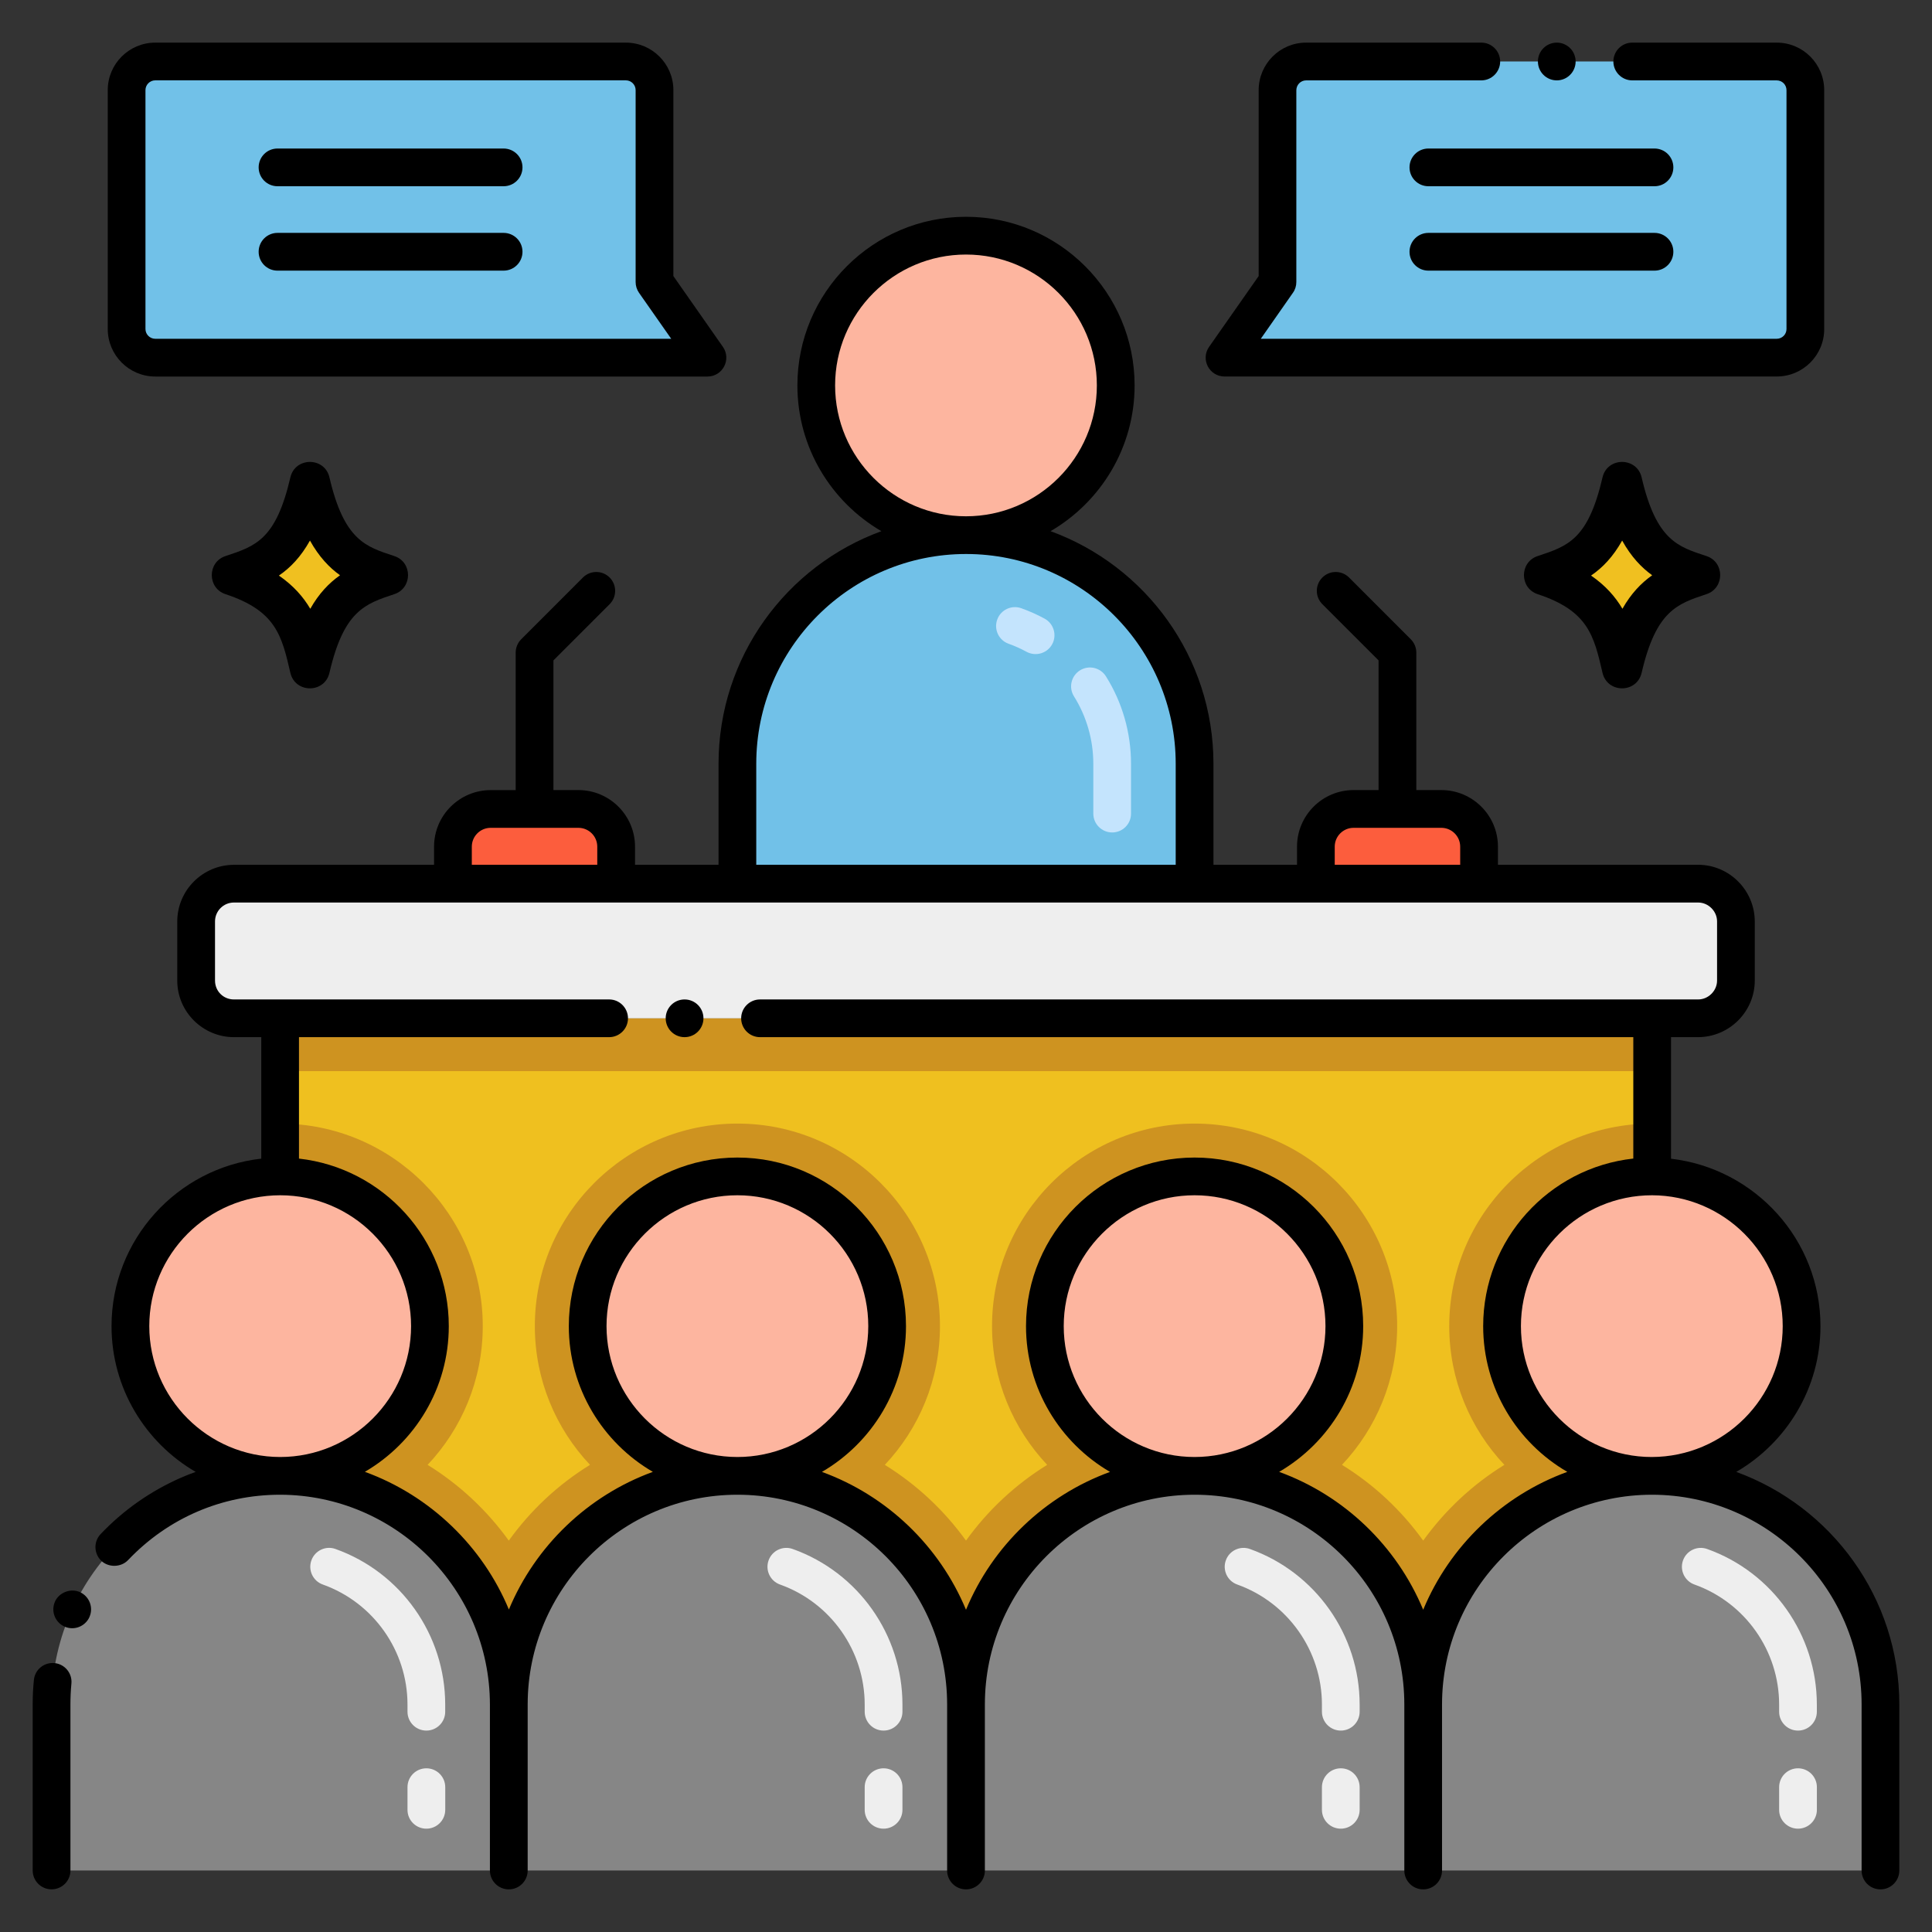<svg width="48" height="48" viewBox="0 0 48 48" fill="none" xmlns="http://www.w3.org/2000/svg">
<rect x="0" y="0" width="48" height="48" fill="#333333" stroke="none"/>
<path d="M41.047 25.299V29.227H41.038C38.983 29.227 37.318 30.894 37.318 32.947C37.318 35.004 38.987 36.667 41.038 36.667C37.901 36.667 35.359 39.212 35.359 42.347C35.359 39.21 32.816 36.667 29.681 36.667C31.736 36.666 33.399 35.002 33.399 32.947C33.399 30.892 31.734 29.227 29.679 29.227C27.624 29.227 25.959 30.892 25.959 32.947C25.959 35.002 27.624 36.667 29.679 36.667C26.543 36.667 24 39.21 24 42.347C24 39.21 21.457 36.667 18.321 36.667C20.376 36.667 22.041 35.002 22.041 32.947C22.041 30.892 20.376 29.227 18.321 29.227C16.266 29.227 14.601 30.892 14.601 32.947C14.601 35.002 16.264 36.666 18.319 36.667C15.184 36.667 12.641 39.21 12.641 42.347C12.641 39.201 10.086 36.667 6.962 36.667C9.011 36.667 10.682 35.006 10.682 32.947C10.682 30.889 9.011 29.227 6.962 29.227H6.96V25.299H41.047Z" fill="#EFC01F"/>
<path d="M6.96 25.299H41.047V26.612H6.96V25.299Z" fill="#CE9320"/>
<path d="M12.641 42.347V46.472H1.281V42.347C1.281 39.21 3.825 36.667 6.96 36.667H6.962C10.085 36.667 12.641 39.201 12.641 42.347Z" fill="#868686"/>
<path d="M10.682 32.947C10.682 35.006 9.011 36.667 6.962 36.667H6.96C4.905 36.666 3.24 35.002 3.24 32.947C3.24 30.892 4.905 29.229 6.96 29.227H6.962C9.011 29.227 10.682 30.889 10.682 32.947Z" fill="#FDB59F"/>
<path d="M24 42.347V46.472H12.641V42.347C12.641 39.21 15.184 36.667 18.319 36.667H18.321C21.458 36.667 24 39.21 24 42.347Z" fill="#868686"/>
<path d="M22.041 32.947C22.041 35.002 20.376 36.667 18.321 36.667H18.319C16.264 36.666 14.601 35.002 14.601 32.947C14.601 30.892 16.266 29.227 18.321 29.227C20.376 29.227 22.041 30.892 22.041 32.947Z" fill="#FDB59F"/>
<path d="M35.359 42.347V46.472H24V42.347C24 39.21 26.543 36.667 29.679 36.667H29.681C32.816 36.667 35.359 39.21 35.359 42.347Z" fill="#868686"/>
<path d="M33.4 32.947C33.4 35.002 31.736 36.666 29.681 36.667H29.68C27.625 36.667 25.959 35.002 25.959 32.947C25.959 30.892 27.625 29.227 29.68 29.227C31.735 29.227 33.4 30.892 33.4 32.947Z" fill="#FDB59F"/>
<path d="M46.719 42.347V46.472H35.359V42.347C35.359 39.212 37.901 36.667 41.038 36.667H41.047C44.179 36.671 46.719 39.212 46.719 42.347Z" fill="#868686"/>
<path d="M44.76 32.947C44.76 35.001 43.099 36.662 41.047 36.667H41.038C38.987 36.667 37.318 35.004 37.318 32.947C37.318 30.894 38.983 29.227 41.038 29.227H41.047C43.099 29.233 44.76 30.894 44.76 32.947Z" fill="#FDB59F"/>
<path d="M29.679 18.975V21.956H18.321V18.975C18.321 15.838 20.863 13.296 23.998 13.296H24.002C27.137 13.296 29.679 15.838 29.679 18.975Z" fill="#71C1E8"/>
<path d="M27.632 20.682C27.373 20.682 27.163 20.472 27.163 20.213V18.976C27.163 18.382 26.997 17.803 26.683 17.301C26.545 17.082 26.612 16.793 26.831 16.655C27.05 16.518 27.34 16.584 27.477 16.804C27.885 17.454 28.1 18.206 28.1 18.976V20.213C28.101 20.472 27.891 20.682 27.632 20.682ZM25.505 16.194C25.362 16.116 25.212 16.049 25.059 15.994C24.815 15.908 24.688 15.639 24.775 15.396C24.861 15.152 25.129 15.024 25.373 15.111C25.572 15.182 25.767 15.269 25.953 15.37C26.18 15.494 26.265 15.779 26.141 16.006C26.018 16.233 25.733 16.317 25.505 16.194Z" fill="#C4E4FD"/>
<path d="M24 13.296C26.055 13.296 27.72 11.63 27.72 9.576C27.72 7.521 26.055 5.855 24 5.855C21.945 5.855 20.28 7.521 20.28 9.576C20.28 11.63 21.945 13.296 24 13.296Z" fill="#FDB59F"/>
<path d="M39.814 16.716C39.599 15.789 39.457 15.176 38.203 14.762C37.748 14.611 37.749 13.965 38.203 13.815C38.958 13.566 39.457 13.401 39.814 11.861C39.933 11.349 40.666 11.348 40.786 11.861C41.151 13.435 41.697 13.584 42.396 13.815C42.852 13.965 42.851 14.611 42.396 14.762C41.669 15.002 41.143 15.176 40.786 16.716C40.666 17.23 39.934 17.23 39.814 16.716Z" fill="black"/>
<path d="M41.048 14.292C40.773 14.487 40.523 14.746 40.309 15.125C40.133 14.827 39.888 14.546 39.529 14.3C39.82 14.101 40.079 13.829 40.302 13.43C40.527 13.835 40.784 14.103 41.048 14.292Z" fill="#F0C020"/>
<path d="M7.214 16.716C6.999 15.789 6.857 15.176 5.603 14.762C5.147 14.611 5.149 13.965 5.603 13.815C6.358 13.566 6.856 13.401 7.214 11.861C7.333 11.349 8.066 11.348 8.185 11.861C8.551 13.435 9.097 13.584 9.796 13.815C10.252 13.965 10.251 14.611 9.796 14.762C9.068 15.002 8.542 15.176 8.185 16.716C8.066 17.23 7.333 17.23 7.214 16.716Z" fill="black"/>
<path d="M8.448 14.292C8.172 14.487 7.923 14.746 7.709 15.125C7.533 14.827 7.287 14.546 6.929 14.3C7.22 14.101 7.478 13.829 7.701 13.43C7.926 13.835 8.183 14.103 8.448 14.292Z" fill="#F0C020"/>
<path d="M44.142 8.886H30.424L31.739 7.007V2.239C31.739 1.846 32.058 1.527 32.451 1.527H44.142C44.535 1.527 44.854 1.846 44.854 2.239V8.174C44.854 8.567 44.535 8.886 44.142 8.886Z" fill="#71C1E8"/>
<path d="M3.858 8.886H17.576L16.261 7.007V2.239C16.261 1.846 15.942 1.527 15.549 1.527H3.858C3.465 1.527 3.146 1.846 3.146 2.239V8.174C3.146 8.567 3.465 8.886 3.858 8.886Z" fill="#71C1E8"/>
<path d="M43.127 22.894V24.362C43.127 24.878 42.708 25.299 42.191 25.299H5.81C5.294 25.299 4.871 24.88 4.871 24.362V22.894C4.871 22.396 5.271 21.956 5.809 21.956H42.189C42.71 21.956 43.127 22.375 43.127 22.894Z" fill="#EEEEEE"/>
<path d="M10.593 45.433C10.334 45.433 10.124 45.224 10.124 44.965V44.402C10.124 44.143 10.334 43.933 10.593 43.933C10.852 43.933 11.062 44.143 11.062 44.402V44.965C11.062 45.223 10.852 45.433 10.593 45.433ZM10.593 42.996C10.334 42.996 10.124 42.786 10.124 42.527V42.349C10.124 41.014 9.278 39.816 8.02 39.367C7.776 39.28 7.649 39.012 7.736 38.768C7.823 38.524 8.091 38.396 8.335 38.484C9.966 39.066 11.061 40.619 11.061 42.349V42.527C11.062 42.786 10.852 42.996 10.593 42.996Z" fill="#EEEEEE"/>
<path d="M21.952 45.433C21.693 45.433 21.483 45.224 21.483 44.965V44.402C21.483 44.143 21.693 43.933 21.952 43.933C22.211 43.933 22.421 44.143 22.421 44.402V44.965C22.421 45.223 22.211 45.433 21.952 45.433ZM21.952 42.996C21.693 42.996 21.483 42.786 21.483 42.527V42.349C21.483 41.014 20.638 39.816 19.379 39.367C19.135 39.28 19.008 39.012 19.095 38.768C19.182 38.524 19.451 38.397 19.694 38.484C21.325 39.066 22.421 40.619 22.421 42.349V42.527C22.421 42.786 22.211 42.996 21.952 42.996Z" fill="#EEEEEE"/>
<path d="M33.312 45.433C33.053 45.433 32.843 45.224 32.843 44.965V44.402C32.843 44.143 33.053 43.933 33.312 43.933C33.571 43.933 33.78 44.143 33.78 44.402V44.965C33.78 45.223 33.571 45.433 33.312 45.433ZM33.312 42.996C33.053 42.996 32.843 42.786 32.843 42.527V42.349C32.843 41.014 31.997 39.816 30.739 39.367C30.495 39.28 30.368 39.012 30.455 38.768C30.541 38.524 30.81 38.397 31.053 38.484C32.684 39.066 33.78 40.619 33.78 42.349V42.527C33.78 42.786 33.571 42.996 33.312 42.996Z" fill="#EEEEEE"/>
<path d="M44.671 45.433C44.412 45.433 44.202 45.224 44.202 44.965V44.402C44.202 44.143 44.412 43.933 44.671 43.933C44.93 43.933 45.14 44.143 45.14 44.402V44.965C45.14 45.223 44.93 45.433 44.671 45.433ZM44.671 42.996C44.412 42.996 44.202 42.786 44.202 42.527V42.349C44.202 41.014 43.357 39.816 42.098 39.367C41.854 39.28 41.727 39.012 41.814 38.768C41.901 38.524 42.169 38.397 42.413 38.484C44.044 39.066 45.139 40.619 45.139 42.349V42.527C45.14 42.786 44.93 42.996 44.671 42.996Z" fill="#EEEEEE"/>
<path d="M15.308 21.955H11.253V21.035C11.253 20.518 11.673 20.098 12.19 20.098H14.37C14.888 20.098 15.308 20.518 15.308 21.035V21.955Z" fill="#FC5D3D"/>
<path d="M32.692 21.955H36.747V21.035C36.747 20.518 36.327 20.098 35.81 20.098H33.63C33.112 20.098 32.692 20.518 32.692 21.035V21.955Z" fill="#FC5D3D"/>
<path d="M41.047 27.915V29.227H41.038C38.983 29.227 37.318 30.894 37.318 32.947C37.318 35.004 38.987 36.667 41.038 36.667C37.901 36.667 35.359 39.212 35.359 42.347C35.359 39.21 32.816 36.667 29.681 36.667C31.736 36.666 33.399 35.002 33.399 32.947C33.399 30.892 31.734 29.227 29.679 29.227C27.624 29.227 25.959 30.892 25.959 32.947C25.959 35.002 27.624 36.667 29.679 36.667C26.543 36.667 24 39.21 24 42.347C24 39.21 21.457 36.667 18.321 36.667C20.376 36.667 22.041 35.002 22.041 32.947C22.041 30.892 20.376 29.227 18.321 29.227C16.266 29.227 14.601 30.892 14.601 32.947C14.601 35.002 16.264 36.666 18.319 36.667C15.184 36.667 12.641 39.21 12.641 42.347C12.641 39.201 10.086 36.667 6.962 36.667C9.011 36.667 10.682 35.006 10.682 32.947C10.682 30.889 9.011 29.227 6.962 29.227H6.96V27.915C9.739 27.917 11.994 30.172 11.994 32.947C11.994 34.281 11.473 35.494 10.624 36.394C11.415 36.883 12.099 37.524 12.641 38.276C13.181 37.523 13.867 36.881 14.659 36.394C13.809 35.492 13.288 34.279 13.288 32.947C13.288 30.172 15.546 27.915 18.321 27.915C21.096 27.915 23.353 30.172 23.353 32.947C23.353 34.281 22.832 35.494 21.983 36.394C22.774 36.883 23.458 37.524 24 38.276C24.54 37.524 25.226 36.883 26.017 36.394C25.168 35.492 24.647 34.281 24.647 32.947C24.647 30.172 26.904 27.915 29.679 27.915C32.454 27.915 34.712 30.172 34.712 32.947C34.712 34.279 34.191 35.492 33.341 36.394C34.133 36.881 34.817 37.523 35.359 38.276C35.901 37.524 36.585 36.881 37.376 36.394C36.527 35.492 36.006 34.281 36.006 32.947C36.006 30.172 38.263 27.915 41.038 27.915H41.047Z" fill="#CE9320"/>
<path d="M30.424 9.354H44.141C44.794 9.354 45.322 8.826 45.322 8.175V2.241C45.322 1.588 44.794 1.059 44.141 1.059H40.552C40.294 1.059 40.084 1.269 40.084 1.528C40.084 1.785 40.294 1.997 40.552 1.997H44.141C44.276 1.997 44.385 2.105 44.385 2.241V8.175C44.385 8.308 44.276 8.417 44.141 8.417H31.324L32.122 7.275C32.179 7.196 32.207 7.102 32.207 7.007V2.241C32.209 2.105 32.317 1.997 32.45 1.997H36.803C37.061 1.997 37.271 1.785 37.271 1.528C37.271 1.269 37.061 1.059 36.803 1.059H32.45C31.8 1.059 31.271 1.588 31.271 2.241V6.859L30.04 8.617C29.822 8.928 30.044 9.354 30.424 9.354Z" fill="black"/>
<path d="M38.678 1.997C38.936 1.997 39.146 1.787 39.146 1.528C39.146 1.269 38.936 1.059 38.678 1.059C38.419 1.059 38.209 1.269 38.209 1.528C38.209 1.787 38.419 1.997 38.678 1.997Z" fill="black"/>
<path d="M41.106 3.69H35.488C35.229 3.69 35.019 3.9 35.019 4.158C35.019 4.417 35.229 4.627 35.488 4.627H41.106C41.365 4.627 41.574 4.417 41.574 4.158C41.574 3.9 41.365 3.69 41.106 3.69Z" fill="black"/>
<path d="M41.106 5.786H35.488C35.229 5.786 35.019 5.996 35.019 6.255C35.019 6.514 35.229 6.724 35.488 6.724H41.106C41.365 6.724 41.574 6.514 41.574 6.255C41.574 5.996 41.365 5.786 41.106 5.786Z" fill="black"/>
<path d="M3.858 9.355H17.576C17.956 9.355 18.177 8.927 17.96 8.617L16.73 6.859V2.239C16.73 1.588 16.2 1.059 15.549 1.059H3.858C3.206 1.059 2.677 1.588 2.677 2.239V8.174C2.677 8.825 3.207 9.355 3.858 9.355ZM3.614 2.239C3.614 2.105 3.724 1.996 3.858 1.996H15.549C15.683 1.996 15.792 2.105 15.792 2.239V7.007C15.792 7.103 15.822 7.197 15.877 7.276L16.676 8.417H3.858C3.724 8.417 3.614 8.308 3.614 8.174V2.239Z" fill="black"/>
<path d="M6.894 4.627H12.512C12.771 4.627 12.981 4.417 12.981 4.158C12.981 3.9 12.771 3.69 12.512 3.69H6.894C6.635 3.69 6.426 3.9 6.426 4.158C6.426 4.417 6.635 4.627 6.894 4.627Z" fill="black"/>
<path d="M6.894 6.724H12.512C12.771 6.724 12.981 6.514 12.981 6.255C12.981 5.996 12.771 5.786 12.512 5.786H6.894C6.635 5.786 6.426 5.996 6.426 6.255C6.426 6.514 6.635 6.724 6.894 6.724Z" fill="black"/>
<path d="M17.008 25.768C17.267 25.768 17.477 25.558 17.477 25.299C17.477 25.04 17.267 24.831 17.008 24.831C16.749 24.831 16.539 25.04 16.539 25.299C16.539 25.558 16.749 25.768 17.008 25.768Z" fill="black"/>
<path d="M1.989 39.557C1.76 39.452 1.473 39.561 1.368 39.786V39.788C1.257 40.031 1.37 40.305 1.599 40.41C1.843 40.521 2.114 40.407 2.22 40.181C2.22 40.179 2.22 40.179 2.22 40.179C2.329 39.943 2.223 39.666 1.989 39.557Z" fill="black"/>
<path d="M1.354 41.319C1.093 41.295 0.866 41.482 0.842 41.739C0.821 41.938 0.812 42.142 0.812 42.347V46.472C0.812 46.73 1.022 46.94 1.281 46.94C1.54 46.94 1.75 46.73 1.75 46.472C1.75 46.47 1.75 46.47 1.75 46.468V42.347C1.75 42.176 1.757 42.004 1.774 41.831C1.8 41.574 1.611 41.344 1.354 41.319Z" fill="black"/>
<path d="M43.137 36.569C44.386 35.843 45.229 34.491 45.229 32.947C45.229 30.805 43.606 29.031 41.516 28.788V25.768H42.191C42.965 25.764 43.596 25.134 43.597 24.362V22.892C43.594 22.117 42.964 21.487 42.191 21.485H37.216V21.035C37.216 20.26 36.585 19.629 35.809 19.629H35.188V16.213C35.188 16.089 35.138 15.97 35.05 15.882L33.517 14.348C33.333 14.165 33.037 14.165 32.854 14.348C32.67 14.531 32.67 14.828 32.854 15.011L34.25 16.407V19.629H33.63C32.854 19.629 32.224 20.26 32.224 21.035V21.485H30.148V18.975C30.148 16.323 28.46 14.057 26.101 13.197C27.348 12.47 28.189 11.12 28.189 9.575C28.189 7.266 26.31 5.386 24 5.386C21.69 5.386 19.811 7.265 19.811 9.575C19.811 11.119 20.651 12.47 21.898 13.197C19.54 14.057 17.852 16.322 17.852 18.975V21.485H15.777V21.035C15.777 20.26 15.146 19.629 14.37 19.629H13.75V16.407L15.146 15.011C15.329 14.828 15.329 14.531 15.146 14.348C14.963 14.165 14.666 14.165 14.483 14.348L12.95 15.882C12.862 15.97 12.812 16.089 12.812 16.214V19.63H12.191C11.415 19.63 10.784 20.26 10.784 21.036V21.486H5.811C5.036 21.488 4.406 22.118 4.404 22.892V24.362C4.404 25.136 5.036 25.766 5.811 25.768H6.491V28.786C4.401 29.021 2.771 30.798 2.771 32.948C2.771 34.491 3.612 35.842 4.861 36.569C4.737 36.614 4.614 36.661 4.492 36.715C3.738 37.047 3.067 37.517 2.499 38.115C2.321 38.303 2.331 38.601 2.518 38.779C2.7 38.95 3.007 38.942 3.18 38.762C3.18 38.76 3.182 38.76 3.182 38.76C4.175 37.715 5.516 37.137 6.958 37.136H6.962H6.965C9.832 37.144 12.167 39.479 12.172 42.347V46.472C12.172 46.731 12.382 46.941 12.641 46.941C12.9 46.941 13.11 46.731 13.11 46.472V42.347C13.11 39.474 15.447 37.136 18.32 37.136C21.194 37.136 23.531 39.474 23.531 42.347V46.472C23.531 46.731 23.741 46.941 24 46.941C24.259 46.941 24.469 46.731 24.469 46.472V42.347C24.469 39.474 26.806 37.136 29.681 37.136C32.553 37.136 34.89 39.474 34.89 42.347V46.472C34.89 46.731 35.1 46.941 35.359 46.941C35.618 46.941 35.827 46.731 35.827 46.472V42.347C35.827 39.474 38.165 37.136 41.047 37.136C43.916 37.14 46.251 39.477 46.251 42.347V46.472C46.251 46.731 46.46 46.941 46.719 46.941C46.978 46.941 47.188 46.731 47.188 46.472V42.347C47.188 39.696 45.5 37.43 43.137 36.569ZM44.291 32.947C44.291 34.735 42.835 36.194 41.038 36.199C39.245 36.199 37.787 34.74 37.787 32.947C37.787 31.154 39.245 29.696 41.046 29.696C42.835 29.701 44.291 31.16 44.291 32.947ZM33.161 21.035C33.161 20.777 33.371 20.567 33.63 20.567H35.809C36.068 20.567 36.278 20.777 36.278 21.035V21.485H33.161V21.035ZM20.748 9.576C20.748 7.782 22.207 6.324 24 6.324C25.793 6.324 27.251 7.782 27.251 9.576C27.251 11.368 25.793 12.827 24 12.827C22.207 12.827 20.748 11.368 20.748 9.576ZM18.789 18.975C18.789 16.102 21.126 13.764 24.002 13.764C26.874 13.764 29.21 16.102 29.21 18.975V21.485H18.789V18.975ZM11.722 21.035C11.722 20.777 11.932 20.567 12.191 20.567H14.37C14.629 20.567 14.839 20.777 14.839 21.035V21.485H11.722V21.035ZM3.709 32.947C3.709 31.156 5.167 29.698 6.962 29.696C8.755 29.696 10.213 31.154 10.213 32.947C10.213 34.739 8.756 36.197 6.963 36.199C6.962 36.199 6.961 36.199 6.96 36.199C6.959 36.199 6.959 36.199 6.958 36.199C5.166 36.195 3.709 34.738 3.709 32.947ZM15.069 32.947C15.069 31.154 16.528 29.696 18.32 29.696C20.113 29.696 21.572 31.154 21.572 32.947C21.572 34.74 20.113 36.199 18.319 36.199C16.527 36.197 15.069 34.738 15.069 32.947ZM35.359 39.994C34.7 38.41 33.398 37.158 31.78 36.568C33.027 35.842 33.868 34.491 33.868 32.947C33.868 30.638 31.989 28.759 29.679 28.759C27.369 28.759 25.491 30.637 25.491 32.947C25.491 34.491 26.331 35.842 27.578 36.569C25.96 37.159 24.658 38.41 24 39.994C23.341 38.41 22.039 37.159 20.421 36.569C21.668 35.842 22.509 34.492 22.509 32.947C22.509 30.638 20.63 28.759 18.32 28.759C16.011 28.759 14.132 30.637 14.132 32.947C14.132 34.49 14.972 35.841 16.22 36.568C14.604 37.157 13.303 38.407 12.643 39.988C11.996 38.43 10.699 37.161 9.065 36.567C10.311 35.84 11.15 34.49 11.15 32.947C11.15 30.796 9.52 29.019 7.428 28.785V25.768H15.133C15.392 25.768 15.602 25.558 15.602 25.299C15.602 25.042 15.393 24.832 15.137 24.831C15.135 24.831 15.135 24.831 15.133 24.831H5.811C5.548 24.831 5.342 24.624 5.342 24.362V22.892C5.342 22.635 5.552 22.423 5.811 22.423H42.191C42.444 22.423 42.66 22.639 42.66 22.892V24.362C42.66 24.615 42.444 24.831 42.191 24.831H18.883C18.624 24.831 18.414 25.041 18.414 25.299C18.414 25.558 18.624 25.768 18.883 25.768H40.579V28.784C38.484 29.014 36.849 30.793 36.849 32.947C36.849 34.491 37.689 35.842 38.939 36.568C37.32 37.158 36.017 38.41 35.359 39.994ZM29.679 36.199C27.886 36.199 26.428 34.74 26.428 32.947C26.428 31.154 27.886 29.696 29.679 29.696C31.472 29.696 32.931 31.154 32.931 32.947C32.931 34.738 31.473 36.197 29.679 36.199Z" fill="black"/>
</svg>
